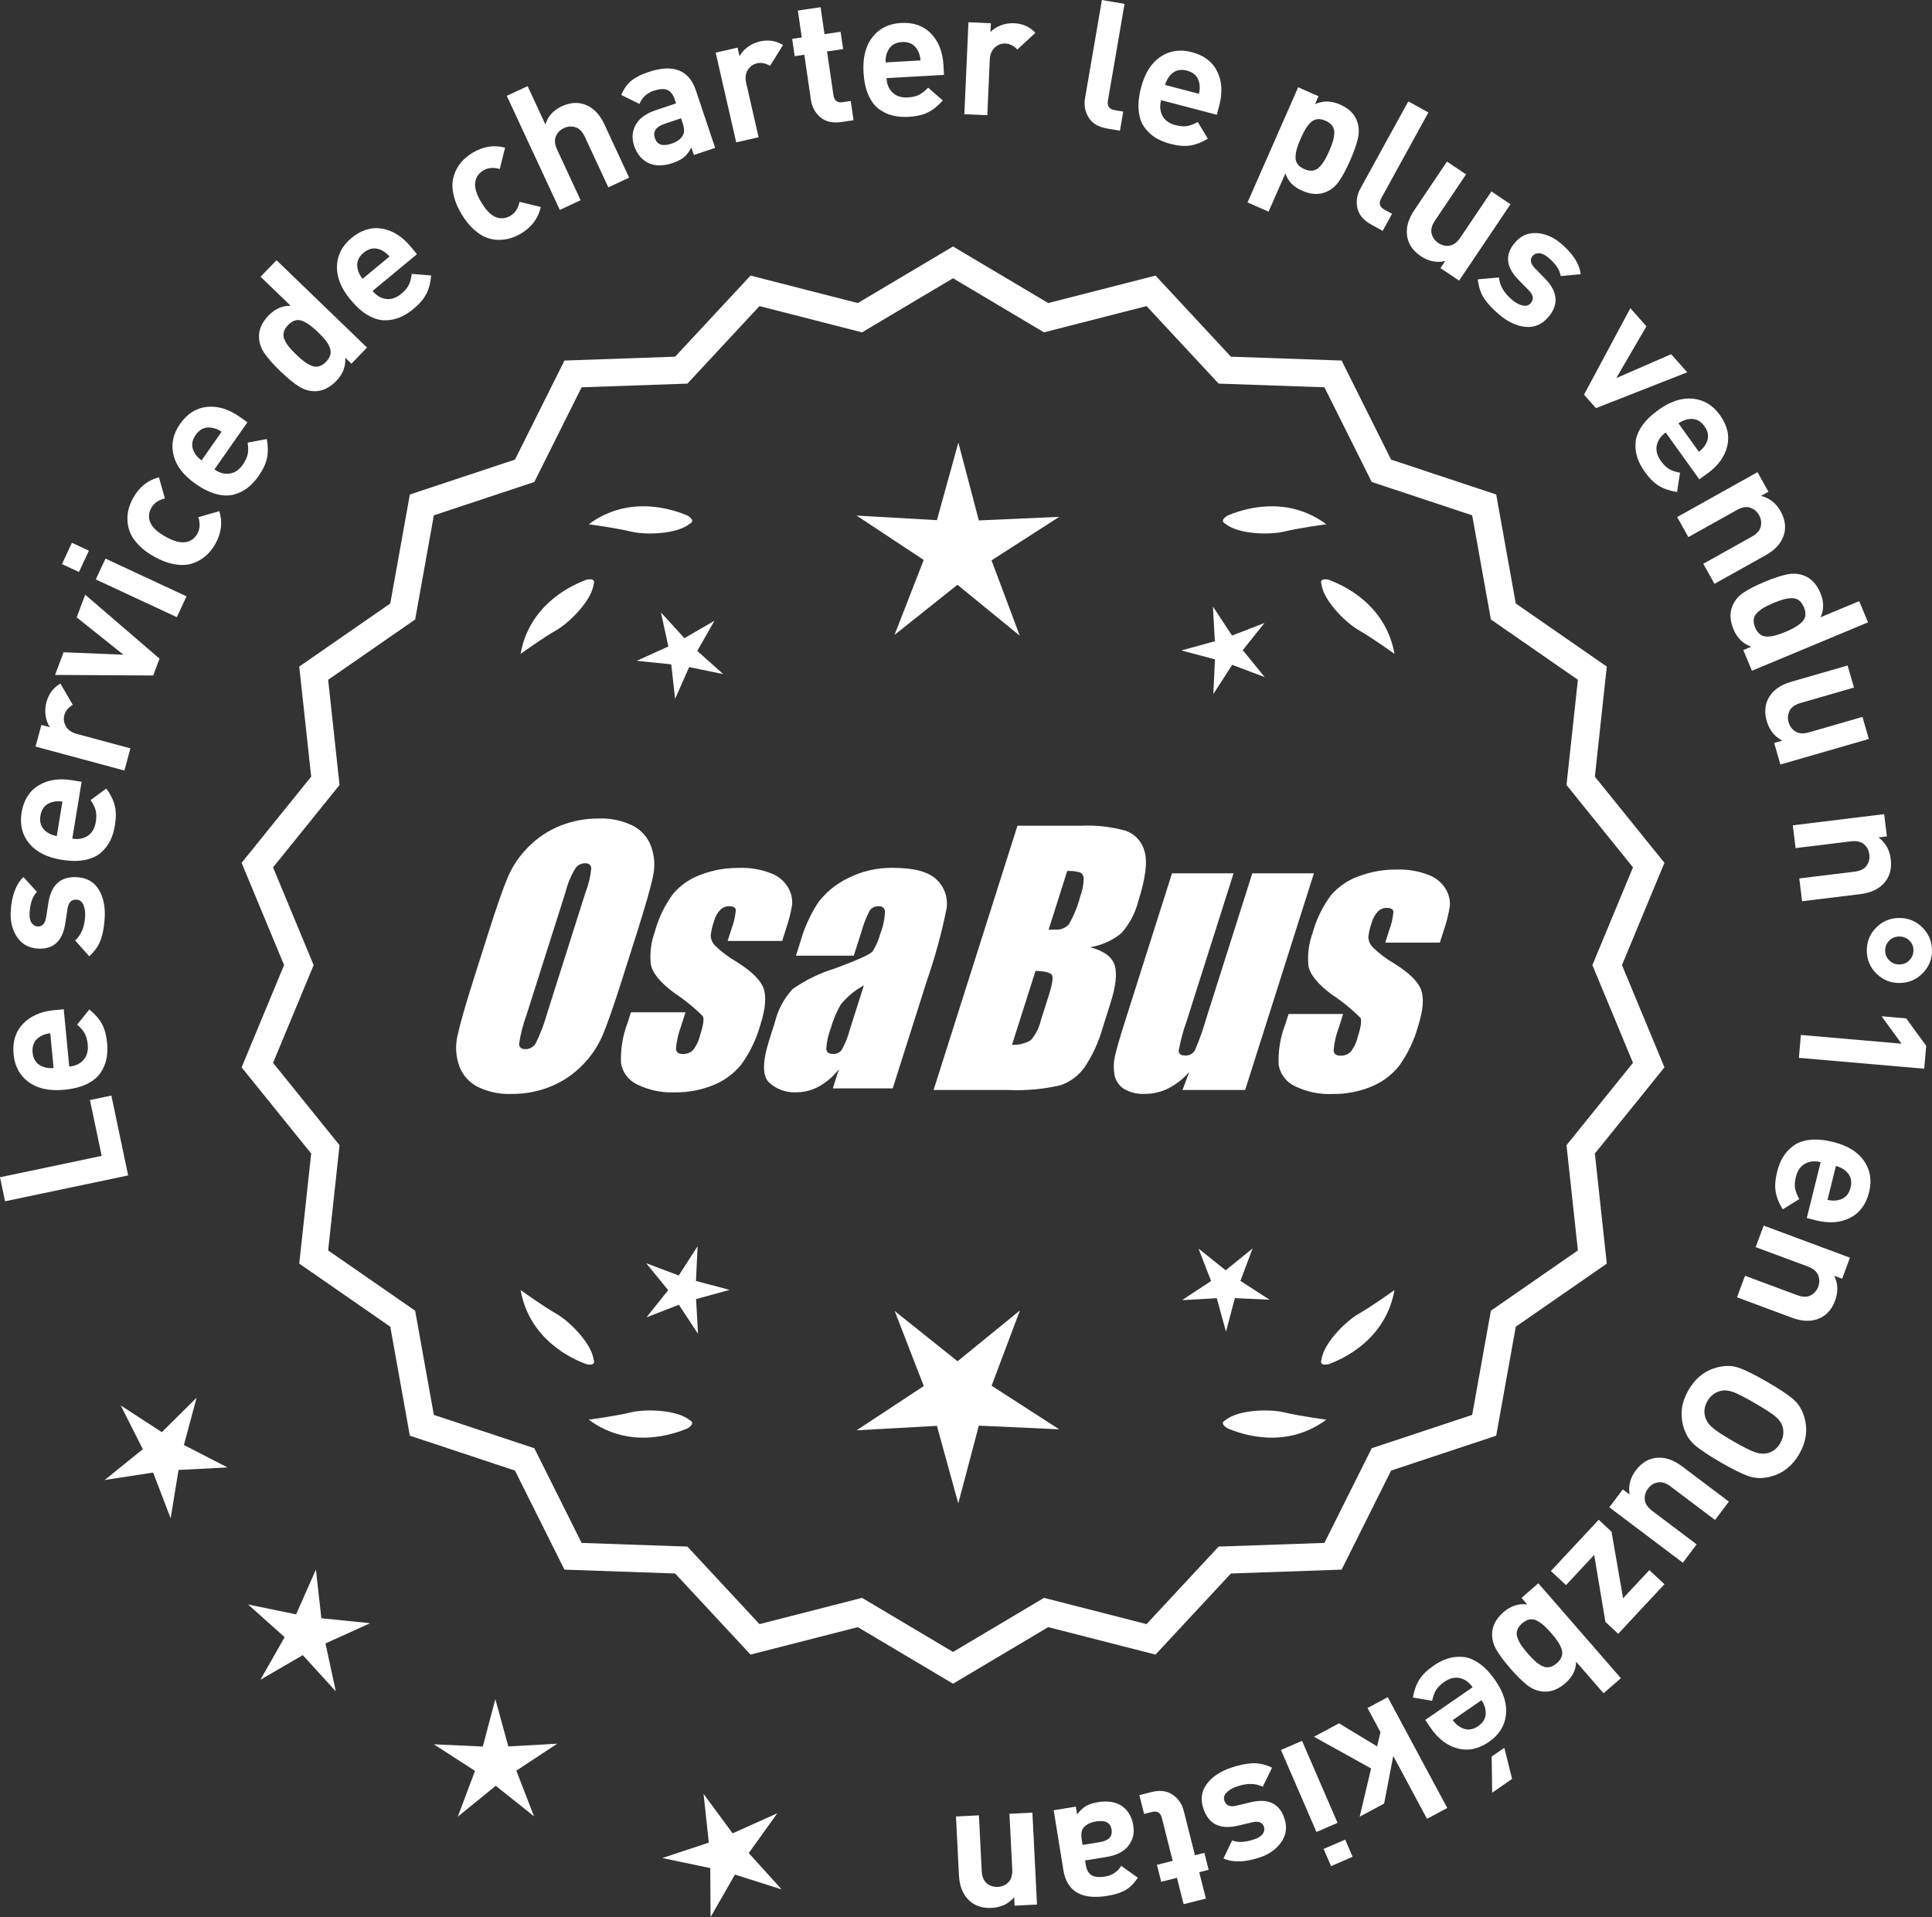 <?xml version="1.0" encoding="UTF-8"?>
<svg id="Layer_2" data-name="Layer 2" xmlns="http://www.w3.org/2000/svg" viewBox="0 0 295.243 293.013">
  <rect x="0" y="0" width="295.243" height="293.013" fill="#333333" stroke="none"/>
  <defs>
    <style>
      .cls-1 {
        fill: #fff;
      }
    </style>
  </defs>
  <g id="Layer_1-2" data-name="Layer 1">
    <g>
      <g>
        <polygon class="cls-1" points="30.049 213.623 24.73 218.896 18.452 214.811 21.823 221.499 15.998 226.208 23.401 225.068 26.079 232.063 27.283 224.671 34.763 224.285 28.104 220.856 30.049 213.623"/>
        <polygon class="cls-1" points="49.109 247.335 48.277 239.892 45.252 246.744 37.915 245.234 43.497 250.229 39.795 256.74 46.27 252.975 51.319 258.509 49.738 251.187 56.56 248.095 49.109 247.335"/>
        <polygon class="cls-1" points="77.682 266.927 75.695 259.704 73.78 266.946 66.297 266.603 72.592 270.663 69.954 277.673 75.76 272.941 81.612 277.617 78.905 270.632 85.161 266.511 77.682 266.927"/>
        <polygon class="cls-1" points="114.424 283.232 118.788 277.144 111.955 280.211 107.513 274.179 108.318 281.627 101.209 283.987 108.54 285.523 108.589 293.013 112.314 286.515 119.452 288.784 114.424 283.232"/>
      </g>
      <g>
        <path class="cls-1" d="M145.639,256.715l-14.465-8.599-16.302,4.175-11.457-12.326-16.818-.586-7.52-15.055-15.972-5.301-2.974-16.563-13.831-9.586,1.813-16.73-10.57-13.094,6.453-15.542-6.453-15.542,10.57-13.094-1.813-16.73,13.831-9.586,2.974-16.563,15.972-5.301,7.52-15.055,16.818-.586,11.457-12.326,16.302,4.175,14.465-8.599,14.465,8.599,16.302-4.175,11.457,12.326,16.818.586,7.52,15.055,15.972,5.301,2.974,16.563,13.831,9.586-1.813,16.73,10.57,13.094-6.453,15.542,6.453,15.542-10.57,13.094,1.813,16.73-13.831,9.586-2.974,16.563-15.972,5.301-7.52,15.055-16.818.586-11.457,12.326-16.302-4.175-14.465,8.599ZM131.65,244.797l13.988,8.315,13.988-8.315,15.764,4.038,11.079-11.92,16.263-.567,7.272-14.558,15.445-5.126,2.876-16.017,13.375-9.27-1.753-16.179,10.222-12.662-6.24-15.029,6.24-15.029-10.222-12.662,1.753-16.178-13.375-9.27-2.876-16.017-15.445-5.126-7.272-14.558-16.263-.567-11.079-11.92-15.764,4.038-13.988-8.316-13.988,8.316-15.764-4.038-11.079,11.92-16.263.567-7.272,14.558-15.445,5.126-2.876,16.017-13.375,9.27,1.753,16.178-10.222,12.662,6.24,15.029-6.24,15.029,10.222,12.662-1.753,16.179,13.375,9.27,2.876,16.017,15.445,5.126,7.272,14.558,16.263.567,11.079,11.92,15.764-4.038Z"/>
        <path class="cls-1" d="M145.639,257.342l-14.549-8.648-16.396,4.199-11.522-12.396-16.915-.59-7.562-15.141-16.063-5.332-2.991-16.658-13.911-9.641,1.824-16.827-10.632-13.17,6.49-15.631-6.49-15.631,10.632-13.17-1.824-16.826,13.911-9.641,2.991-16.658,16.063-5.333,7.562-15.141,16.915-.59,11.522-12.396,16.396,4.199,14.549-8.648,14.548,8.648,16.396-4.199,11.522,12.396,16.914.59,7.563,15.141,16.063,5.333,2.991,16.658,13.91,9.641-1.823,16.826,10.632,13.17-6.49,15.631,6.49,15.631-10.632,13.17,1.823,16.827-13.91,9.641-2.991,16.658-16.063,5.332-7.563,15.141-16.914.59-11.522,12.396-16.396-4.199-14.548,8.648ZM131.256,247.539l14.383,8.549,14.382-8.549.217.055,15.992,4.096,11.392-12.256,16.721-.582,7.478-14.969,15.88-5.27,2.956-16.469,13.752-9.531-1.802-16.634,10.509-13.02-6.416-15.453,6.416-15.453-10.509-13.02,1.802-16.633-13.752-9.531-2.956-16.469-15.88-5.271-7.478-14.969-16.721-.582-11.392-12.256-16.209,4.15-14.382-8.549-14.383,8.549-.217-.055-15.991-4.096-11.392,12.256-16.722.582-7.477,14.969-15.88,5.271-2.956,16.469-13.753,9.531,1.803,16.633-10.509,13.02,6.416,15.453-6.416,15.453,10.509,13.02-1.803,16.634,13.753,9.531,2.956,16.469,15.88,5.27,7.477,14.969,16.722.582,11.392,12.256,16.208-4.15ZM145.639,253.739l-14.071-8.365-15.858,4.062-11.144-11.989-16.36-.571-7.314-14.644-15.537-5.157-2.893-16.112-13.454-9.324,1.764-16.275-10.283-12.737,6.277-15.118-6.277-15.118,10.283-12.737-1.764-16.275,13.454-9.324,2.893-16.111,15.537-5.157,7.314-14.645,16.36-.57,11.144-11.99,15.858,4.062,14.071-8.366,14.071,8.365,15.857-4.062,11.145,11.99,16.36.57,7.314,14.645,15.536,5.157,2.894,16.111,13.454,9.324-1.764,16.275,10.283,12.737-6.277,15.118,6.277,15.118-10.283,12.737,1.764,16.275-13.454,9.324-2.894,16.112-15.536,5.157-7.314,14.644-16.36.571-11.145,11.989-15.857-4.062-14.071,8.365ZM131.733,244.22l13.905,8.266,13.905-8.266.217.055,15.453,3.958,11.014-11.849,16.167-.563,7.229-14.472,15.353-5.095,2.858-15.923,13.296-9.215-1.742-16.082,10.16-12.587-6.203-14.94,6.203-14.94-10.16-12.587,1.742-16.082-13.296-9.215-2.858-15.922-15.353-5.095-7.229-14.473-16.167-.562-11.014-11.85-15.67,4.015-.192-.115-13.713-8.152-13.905,8.268-15.671-4.015-11.013,11.85-16.167.562-7.229,14.473-15.354,5.095-2.857,15.922-13.296,9.215,1.742,16.082-10.16,12.587,6.203,14.94-6.203,14.94,10.16,12.587-1.742,16.082,13.296,9.215,2.857,15.923,15.354,5.095,7.229,14.472,16.167.563,11.013,11.849,15.671-4.013Z"/>
      </g>
      <g>
        <polygon class="cls-1" points="106.359 195.79 106.602 190.484 103.723 194.948 98.752 193.077 102.108 197.194 98.792 201.343 103.745 199.425 106.667 203.86 106.372 198.557 111.493 197.148 106.359 195.79"/>
        <polygon class="cls-1" points="155.864 200.289 146.333 208.057 136.726 200.382 141.169 211.848 130.901 218.612 143.178 217.93 146.439 229.786 149.584 217.899 161.867 218.462 151.533 211.797 155.864 200.289"/>
        <polygon class="cls-1" points="189.552 195.772 191.423 190.802 187.306 194.157 183.156 190.842 185.075 195.794 180.64 198.716 185.943 198.421 187.352 203.542 188.71 198.408 194.016 198.651 189.552 195.772"/>
      </g>
      <g>
        <path class="cls-1" d="M187.253,217.066c-.197.099-.32.215-.359.348-.001.002-.003.003-.005.005.001 0.0.002.001.003.001-.063.227.115.505.606.846,2.043.909,8.925,3.375,15.191-1.283,0,0-4.07-.534-6.459-1.115-2.166-.527-6.98-.443-8.977,1.198Z"/>
        <path class="cls-1" d="M201.916,208.332c0.0.002-0.0.004-0.0.007.001-0.0.002-.001.003-.001.11.208.43.288,1.022.199,2.109-.742,8.805-3.676,10.161-11.365,0,0-3.325,2.407-5.461,3.625-1.936,1.104-5.378,4.471-5.703,7.036-.075.207-.085.376-.022.5Z"/>
      </g>
      <g>
        <path class="cls-1" d="M105.406,217.066c.197.099.32.215.359.348.001.002.003.003.005.005-.001 0-.002.001-.003.001.063.227-.115.505-.606.846-2.043.909-8.925,3.375-15.191-1.283,0,0,4.07-.534,6.459-1.115,2.166-.527,6.98-.443,8.977,1.198Z"/>
        <path class="cls-1" d="M90.742,208.332c-0.0.002 0.0.004 0.0.007-.001-0-.002-.001-.003-.001-.11.208-.43.288-1.022.199-2.109-.742-8.805-3.676-10.161-11.365,0,0,3.325,2.407,5.461,3.625,1.936,1.104,5.378,4.471,5.703,7.036.075.207.085.376.022.5Z"/>
      </g>
      <g>
        <path class="cls-1" d="M105.406,80.05c.197-.099.32-.215.359-.348.001-.002.003-.003.005-.005-.001-0-.002-.001-.003-.001.063-.227-.115-.505-.606-.846-2.043-.909-8.925-3.375-15.191,1.283,0,0,4.07.534,6.459,1.115,2.166.527,6.98.443,8.977-1.198Z"/>
        <path class="cls-1" d="M90.742,88.783c-0-.002 0-.004 0-.007-.001 0-.002.001-.003.001-.11-.208-.43-.288-1.022-.199-2.109.742-8.805,3.676-10.161,11.365,0,0,3.325-2.407,5.461-3.625,1.936-1.104,5.378-4.471,5.703-7.036.075-.207.085-.376.022-.5Z"/>
      </g>
      <g>
        <path class="cls-1" d="M187.253,80.05c-.197-.099-.32-.215-.359-.348-.001-.002-.003-.003-.005-.005.001-0.0.002-.001.003-.001-.063-.227.115-.505.606-.846,2.043-.909,8.925-3.375,15.191,1.283,0,0-4.07.534-6.459,1.115-2.166.527-6.98.443-8.977-1.198Z"/>
        <path class="cls-1" d="M201.916,88.783c0-.002-0-.004-0-.007.001 0.0.002.001.003.001.11-.208.43-.288,1.022-.199,2.109.742,8.805,3.676,10.161,11.365,0,0-3.325-2.407-5.461-3.625-1.936-1.104-5.378-4.471-5.703-7.036-.075-.207-.085-.376-.022-.5Z"/>
      </g>
      <g id="Group_4" data-name="Group 4">
        <g id="Group_1" data-name="Group 1">
          <path id="Path_1" data-name="Path 1" class="cls-1" d="M95.097,149.609c-1.287,4.058-2.289,6.932-3.006,8.623-.743,1.73-1.811,3.301-3.145,4.628-1.374,1.392-3.018,2.488-4.831,3.221-1.89.759-3.911,1.14-5.947,1.123-1.762.067-3.514-.296-5.104-1.059-1.333-.652-2.362-1.794-2.872-3.188-.534-1.48-.633-3.081-.285-4.615.343-1.661,1.174-4.572,2.493-8.734l2.193-6.911c1.287-4.058,2.289-6.932,3.006-8.623.743-1.73,1.811-3.301,3.145-4.628,1.374-1.392,3.018-2.488,4.831-3.221,1.89-.757,3.911-1.138,5.947-1.12,1.762-.067,3.514.296,5.104,1.059,1.332.654,2.36,1.796,2.872,3.189.534,1.48.633,3.082.285,4.616-.343,1.661-1.173,4.571-2.492,8.731l-2.194,6.909ZM89.505,136.335c.442-1.159.728-2.373.849-3.608-.025-.526-.342-.786-.951-.786-.528.006-1.028.236-1.375.634-.738,1.153-1.278,2.422-1.598,3.754l-5.99,18.863c-.521,1.405-.892,2.861-1.11,4.343,0,.552.337.824.98.824.663-.002,1.272-.367,1.586-.951.708-1.449,1.281-2.96,1.712-4.514l5.891-18.565.005.005Z"/>
          <path id="Path_2" data-name="Path 2" class="cls-1" d="M119.532,143.817h-8.337l.571-1.795c.36-.932.588-1.91.678-2.904-.032-.406-.374-.609-1.027-.609-.511-.005-1.002.199-1.36.563-.44.48-.76,1.059-.932,1.687-.261.721-.434,1.471-.516,2.234.027.588.273,1.145.692,1.559.987.957,2.09,1.787,3.283,2.47,2.283,1.433,3.65,2.78,4.102,4.039.45,1.262.298,3.1-.469,5.516-.606,2.188-1.593,4.253-2.916,6.099-1.134,1.403-2.607,2.494-4.28,3.17-1.866.76-3.866,1.137-5.881,1.11-1.989.089-3.969-.323-5.758-1.198-1.308-.611-2.234-1.824-2.479-3.246-.096-2.11.247-4.217,1.008-6.188l.507-1.598h8.334l-.665,2.097c-.426,1.113-.691,2.281-.786,3.469.038.533.375.799.995.799.573.035,1.136-.159,1.566-.539.535-.66.914-1.431,1.11-2.258.501-1.579.646-2.568.436-2.968-1.324-1.328-2.782-2.516-4.35-3.545-2.238-1.661-3.445-3.17-3.62-4.527-.144-1.635.068-3.281.622-4.825.569-2.111,1.53-4.096,2.831-5.852,1.142-1.318,2.605-2.319,4.247-2.904,1.841-.694,3.795-1.04,5.763-1.02,1.695-.065,3.385.22,4.965.837,1.093.416,2.01,1.195,2.597,2.206.446.77.652,1.655.589,2.543-.197,1.246-.505,2.473-.919,3.665l-.603,1.927v-.013Z"/>
          <path id="Path_3" data-name="Path 3" class="cls-1" d="M130.47,146.069h-8.832l.704-2.219c.594-2.102,1.506-4.101,2.703-5.929,1.19-1.558,2.727-2.818,4.489-3.678,2.159-1.102,4.557-1.651,6.981-1.598,3.183,0,5.391.602,6.626,1.807,1.207,1.138,1.77,2.801,1.503,4.439-.732,3.678-1.717,7.301-2.948,10.842l-5.275,16.619h-9.151l.939-2.948c-.833,1.085-1.877,1.991-3.069,2.663-1.084.587-2.299.892-3.532.888-1.495.057-2.952-.476-4.058-1.483-1.059-.989-1.059-3.155,0-6.499l.863-2.723c.457-1.89,1.387-3.633,2.701-5.066,1.961-1.384,4.13-2.445,6.425-3.145,3.5-1.3,5.432-2.171,5.795-2.614.543-.846.947-1.772,1.198-2.745.429-1.076.669-2.218.71-3.376-.029-.466-.43-.82-.895-.792-.018.001-.037.003-.055.005-.549-.041-1.079.21-1.395.66-.559,1.094-1.001,2.244-1.319,3.43l-1.105,3.462ZM132.015,150.608c-1.375.739-2.587,1.749-3.563,2.968-.617,1.087-1.105,2.242-1.452,3.442-.417,1.06-.665,2.179-.735,3.316.057.494.387.748,1.008.748.515.039,1.016-.18,1.337-.584.548-.968.966-2.005,1.243-3.082l2.162-6.809Z"/>
        </g>
        <g id="Group_3" data-name="Group 3">
          <path id="Path_7" data-name="Path 7" class="cls-1" d="M155.478,126.203h9.778c2.286-.102,4.574.159,6.778.773,1.417.502,2.491,1.676,2.866,3.132.482,1.573.169,4.102-.939,7.589-.458,1.832-1.352,3.527-2.606,4.939-1.376,1.117-3.019,1.855-4.768,2.143,2.092.552,3.341,1.458,3.747,2.732s.191,3.227-.647,5.852l-1.186,3.747c-.599,2.16-1.543,4.209-2.797,6.068-.911,1.247-2.181,2.187-3.64,2.694-2.64.61-5.352.853-8.059.723h-11.338l12.82-40.394h-.012ZM158.248,148.386l-3.594,11.305c1.003.055,2-.187,2.866-.697.763-.878,1.295-1.933,1.548-3.069l1.198-3.766c.552-1.731.712-2.779.481-3.145-.229-.368-1.059-.571-2.505-.622l.005-.007ZM163.092,133.118l-2.847,8.985c.425-.019.755-.025.989-.025.773.074,1.538-.207,2.08-.762.796-1.36,1.394-2.827,1.775-4.356.325-.849.501-1.747.519-2.656.007-.396-.201-.766-.545-.964-.638-.177-1.299-.25-1.96-.218l-.012-.003Z"/>
          <path id="Path_8" data-name="Path 8" class="cls-1" d="M200.787,133.488l-10.506,33.107h-9.574l1.034-2.752c-.9,1.034-1.989,1.886-3.208,2.511-1.107.552-2.327.839-3.563.837-1.145.071-2.284-.208-3.267-.799-.732-.487-1.233-1.252-1.389-2.118-.163-.914-.146-1.851.051-2.759.197-.957.742-2.86,1.649-5.7l7.089-22.332h9.409l-7.152,22.528c-.542,1.492-.956,3.028-1.236,4.59,0,.481.317.723.97.723.596.053,1.171-.237,1.483-.748.687-1.562,1.264-3.17,1.725-4.812l7.07-22.28h9.409l.005.004Z"/>
          <path id="Path_9" data-name="Path 9" class="cls-1" d="M220.029,144.071h-8.338l.571-1.795c.36-.932.588-1.91.678-2.904-.032-.406-.374-.609-1.027-.609-.511-.004-1.001.199-1.359.563-.44.48-.76,1.059-.932,1.687-.26.721-.432,1.47-.514,2.231.027.588.273,1.145.692,1.559.986.958,2.089,1.788,3.281,2.472,2.283,1.433,3.65,2.78,4.102,4.039.45,1.262.298,3.1-.469,5.516-.606,2.188-1.593,4.253-2.916,6.099-1.134,1.403-2.607,2.494-4.28,3.17-1.866.76-3.866,1.137-5.881,1.11-1.989.089-3.969-.323-5.758-1.198-1.308-.611-2.234-1.824-2.479-3.246-.096-2.11.247-4.217,1.008-6.188l.507-1.598h8.338l-.665,2.099c-.426,1.113-.691,2.281-.786,3.469.038.533.375.799.995.799.573.035,1.136-.159,1.566-.539.535-.66.914-1.431,1.11-2.258.501-1.579.646-2.568.436-2.968-1.324-1.328-2.782-2.516-4.35-3.545-2.238-1.661-3.445-3.17-3.62-4.527-.144-1.635.068-3.281.622-4.825.569-2.111,1.53-4.096,2.831-5.852,1.142-1.318,2.605-2.319,4.247-2.904,1.841-.694,3.795-1.04,5.763-1.02,1.695-.065,3.385.22,4.965.837,1.096.414,2.016,1.194,2.606,2.206.446.77.652,1.655.589,2.543-.197,1.246-.505,2.473-.919,3.665l-.609,1.921-.007-.009Z"/>
        </g>
      </g>
      <g>
        <path class="cls-1" d="M17.021,167.447l2.564,12.207-18.813,3.953-.771-3.673,15.537-3.265-1.794-8.534,3.277-.688Z"/>
        <path class="cls-1" d="M9.741,154.255l.842,8.762c.933-.09,1.659-.431,2.18-1.023.523-.593.737-1.372.644-2.34-.069-.716-.229-1.294-.478-1.73-.25-.438-.631-.876-1.144-1.314l1.865-2.322c.843.679,1.477,1.4,1.903,2.164.426.764.696,1.745.812,2.946.087.896.053,1.717-.102,2.464s-.461,1.46-.921,2.137c-.459.677-1.155,1.241-2.089,1.692-.933.451-2.08.742-3.442.873-2.239.216-4.044-.172-5.414-1.161-1.369-.989-2.144-2.407-2.32-4.253-.185-1.917.295-3.473,1.437-4.668,1.143-1.194,2.726-1.889,4.75-2.083l1.478-.143ZM7.681,157.925c-.608.077-1.099.232-1.474.468-.928.522-1.335,1.349-1.228,2.478.108,1.129.667,1.861,1.676,2.198.414.16.926.219,1.536.178l-.511-5.321Z"/>
        <path class="cls-1" d="M11.752,134.07c1.491.085,2.598.705,3.316,1.863.719,1.159,1.03,2.609.932,4.353-.072,1.294-.271,2.401-.594,3.32-.321.919-.91,1.77-1.765,2.551l-2.164-2.421c.931-.812,1.441-2.037,1.533-3.672.037-.684-.051-1.274-.266-1.773-.216-.498-.565-.762-1.05-.789-.773-.044-1.231.427-1.378,1.41l-.344,2.252c-.421,2.681-1.809,3.954-4.163,3.822-1.401-.079-2.469-.667-3.2-1.763-.732-1.096-1.056-2.398-.97-3.908.135-2.39.784-4.147,1.945-5.271l2.063,2.279c-.669.665-1.044,1.735-1.127,3.209-.038.665.064,1.171.306,1.518.242.348.552.531.929.553.702.039,1.133-.423,1.296-1.388l.34-2.198c.427-2.771,1.879-4.085,4.359-3.946Z"/>
        <path class="cls-1" d="M12.472,119.492l-1.425,8.686c.925.151,1.715.008,2.37-.433.655-.439,1.062-1.139,1.22-2.099.116-.71.108-1.309-.021-1.795-.129-.486-.387-1.008-.77-1.562l2.396-1.77c.643.872,1.071,1.731,1.287,2.578.218.848.228,1.866.033,3.056-.146.889-.389,1.674-.728,2.357-.341.683-.818,1.293-1.436,1.83-.617.538-1.435.905-2.452,1.104-1.017.198-2.2.187-3.551-.035-2.22-.363-3.866-1.198-4.938-2.505s-1.457-2.875-1.157-4.704c.312-1.901,1.172-3.283,2.58-4.146,1.409-.863,3.117-1.131,5.125-.802l1.466.24ZM9.541,122.514c-.607-.081-1.122-.056-1.545.075-1.029.27-1.635.964-1.818,2.083s.17,1.97,1.06,2.553c.358.261.838.448,1.438.564l.865-5.275Z"/>
        <path class="cls-1" d="M9.232,104.48l1.891,3.25c-.684.395-1.115.921-1.293,1.581-.154.573-.074,1.141.241,1.7.314.561.872.949,1.671,1.164l8.185,2.208-.913,3.39-13.582-3.664.894-3.311,1.304.352c-.324-.46-.542-1.036-.652-1.729-.112-.691-.074-1.385.113-2.08.347-1.286,1.061-2.24,2.143-2.861Z"/>
        <path class="cls-1" d="M13.018,90.897l11.359,9.769-.967,2.579-14.992-.087,1.3-3.464,9.145.374-7.144-5.708,1.299-3.463Z"/>
        <path class="cls-1" d="M13.583,84.17l-1.515,3.255-2.595-1.208,1.515-3.255,2.595,1.208ZM28.503,91.145l-1.481,3.183-12.386-5.766,1.482-3.183,12.385,5.766Z"/>
        <path class="cls-1" d="M33.52,78.127c.516,1.693.315,3.355-.601,4.988-.291.519-.632.988-1.022,1.408-.391.421-.869.797-1.438,1.129-.567.331-1.185.548-1.85.648-.666.103-1.436.058-2.31-.134-.872-.19-1.788-.554-2.745-1.092-.959-.536-1.746-1.128-2.364-1.774-.618-.646-1.054-1.276-1.306-1.894-.253-.616-.39-1.255-.41-1.917s.05-1.267.213-1.815c.163-.548.39-1.081.68-1.6.925-1.648,2.232-2.69,3.922-3.126l.908,3.235c-.978.235-1.67.714-2.074,1.437-.405.722-.464,1.453-.178,2.191.31.772,1.086,1.506,2.326,2.202,1.256.704,2.293.987,3.114.849.78-.14,1.374-.571,1.778-1.293.405-.723.453-1.562.144-2.52l3.212-.924Z"/>
        <path class="cls-1" d="M37.816,64.538l-5.048,7.211c.767.537,1.541.749,2.322.637.783-.112,1.452-.566,2.01-1.362.411-.59.666-1.133.759-1.627.094-.494.089-1.075-.017-1.742l2.927-.555c.201,1.062.214,2.023.042,2.881-.171.857-.603,1.78-1.294,2.768-.517.738-1.075,1.34-1.678,1.809s-1.298.811-2.088,1.027c-.788.218-1.684.194-2.687-.068-1.003-.262-2.064-.786-3.186-1.57-1.843-1.29-2.965-2.756-3.364-4.398-.399-1.642-.067-3.223.995-4.741,1.104-1.578,2.479-2.45,4.123-2.618,1.645-.167,3.3.332,4.966,1.499l1.217.852ZM33.865,65.991c-.512-.336-.985-.536-1.424-.602-1.044-.204-1.891.159-2.542,1.088-.65.929-.7,1.85-.152,2.761.211.39.562.768,1.053,1.133l3.065-4.38Z"/>
        <path class="cls-1" d="M56.089,53.122l-2.383,2.467-.951-.919c.1,1.322-.351,2.501-1.351,3.537-1.024,1.062-2.123,1.591-3.295,1.586-.878.003-1.717-.256-2.515-.776s-1.723-1.287-2.771-2.3c-1.036-1-1.829-1.89-2.376-2.67-.549-.778-.837-1.607-.865-2.485-.047-1.171.438-2.28,1.449-3.329,1-1.036,2.131-1.533,3.392-1.492l-4.603-4.444,2.437-2.525,13.832,13.352ZM48.58,50.753c-.945-.912-1.772-1.493-2.484-1.741-.71-.248-1.404-.023-2.078.676-.351.363-.57.733-.659,1.11-.088.377-.044.758.136,1.143.178.386.401.744.667,1.077.267.332.634.724,1.101,1.174.466.45.87.803,1.212,1.058.341.255.71.468,1.109.639.396.172.783.206,1.156.104.375-.103.735-.335,1.086-.697.35-.362.57-.732.659-1.11.088-.376.046-.761-.126-1.152-.173-.392-.397-.76-.68-1.105-.279-.345-.645-.736-1.099-1.174Z"/>
        <path class="cls-1" d="M63.717,38.852l-6.777,5.615c.597.722,1.287,1.131,2.07,1.23.784.099,1.549-.162,2.297-.782.555-.459.943-.915,1.164-1.367.222-.452.371-1.014.446-1.685l2.969.24c-.089,1.078-.329,2.009-.723,2.789-.392.781-1.053,1.558-1.981,2.326-.693.575-1.393,1.008-2.097,1.3-.705.292-1.467.438-2.285.438s-1.676-.259-2.572-.778c-.898-.519-1.782-1.305-2.655-2.358-1.437-1.731-2.129-3.442-2.079-5.132s.787-3.125,2.216-4.309c1.482-1.229,3.039-1.706,4.669-1.432s3.094,1.194,4.391,2.761l.948,1.144ZM59.523,39.206c-.405-.46-.811-.778-1.215-.958-.953-.473-1.867-.347-2.739.377-.874.723-1.166,1.597-.879,2.621.101.432.339.889.715,1.371l4.118-3.411Z"/>
        <path class="cls-1" d="M82.641,31.641c-.39,1.727-1.388,3.071-2.992,4.036-.509.307-1.037.546-1.585.718s-1.15.261-1.808.268c-.658.007-1.301-.11-1.929-.353-.628-.241-1.275-.661-1.939-1.259-.664-.599-1.279-1.368-1.845-2.309-.566-.941-.958-1.846-1.175-2.713-.218-.866-.283-1.631-.197-2.291.086-.661.283-1.284.594-1.869.31-.586.67-1.076,1.084-1.472.413-.396.874-.747,1.383-1.053,1.62-.975,3.271-1.231,4.953-.774l-.811,3.261c-.968-.279-1.805-.206-2.515.221-.709.427-1.122,1.032-1.239,1.816-.113.825.196,1.847.93,3.064.742,1.234,1.504,1.994,2.286,2.28.747.265,1.475.184,2.185-.243.709-.427,1.167-1.132,1.373-2.117l3.247.788Z"/>
        <path class="cls-1" d="M96.147,27.154l-3.183,1.479-3.584-7.713c-.371-.8-.853-1.291-1.443-1.473-.591-.183-1.172-.141-1.744.125-.586.272-1.001.693-1.244,1.263-.24.569-.176,1.253.195,2.053l3.584,7.714-3.183,1.479-8.101-17.435,3.183-1.479,2.72,5.852c.39-1.253,1.222-2.175,2.495-2.767,1.257-.584,2.436-.675,3.534-.272,1.268.463,2.262,1.47,2.983,3.021l3.787,8.154Z"/>
        <path class="cls-1" d="M109.289,22.598l-3.251,1.09-.387-1.152c-.306.615-.669,1.104-1.09,1.462-.421.359-1.007.665-1.757.917-1.485.498-2.752.486-3.8-.036-.991-.522-1.692-1.397-2.105-2.626-.377-1.127-.294-2.184.247-3.173.542-.988,1.564-1.734,3.065-2.238l3.098-1.038-.223-.666c-.246-.733-.621-1.201-1.125-1.402-.505-.201-1.192-.155-2.062.136-1.042.35-1.766,1.02-2.175,2.011l-2.794-1.37c.408-.935.921-1.656,1.537-2.167.617-.51,1.488-.955,2.616-1.332,3.788-1.271,6.209-.335,7.261,2.805l2.943,8.781ZM104.313,18.798l-.24-.717-2.533.85c-1.315.44-1.8,1.173-1.457,2.197.337,1.007,1.181,1.284,2.528.832.871-.292,1.456-.726,1.757-1.301.244-.404.227-1.024-.055-1.861Z"/>
        <path class="cls-1" d="M119.653,6.883l-1.982,3.195c-.669-.419-1.336-.553-2.003-.4-.579.133-1.041.47-1.389,1.011s-.429,1.216-.244,2.022l1.891,8.264-3.422.783-3.137-13.713,3.342-.765.302,1.316c.255-.502.661-.964,1.22-1.388.559-.423,1.188-.715,1.891-.875,1.298-.297,2.477-.114,3.532.549Z"/>
        <path class="cls-1" d="M130.434,18.375l-1.897.278c-1.318.192-2.377-.053-3.177-.736s-1.28-1.568-1.438-2.655l-1.008-6.893-1.47.215-.387-2.645,1.47-.215-.603-4.114,3.474-.508.601,4.114,2.458-.359.387,2.645-2.457.359.976,6.68c.123.837.585,1.196,1.387,1.079l1.256-.184.43,2.938Z"/>
        <path class="cls-1" d="M144.26,11.443l-8.788.496c.053.935.365,1.674.938,2.219.571.545,1.342.789,2.312.734.719-.04,1.302-.177,1.748-.409.447-.232.899-.597,1.357-1.091l2.247,1.955c-.71.815-1.456,1.421-2.236,1.816-.779.396-1.771.628-2.977.695-.897.051-1.718-.016-2.458-.199-.741-.184-1.439-.518-2.098-1.004-.659-.485-1.195-1.203-1.609-2.153-.415-.95-.66-2.108-.737-3.474-.127-2.247.331-4.035,1.374-5.365s2.489-2.047,4.341-2.151c1.923-.108,3.458.432,4.607,1.619,1.148,1.188,1.78,2.798,1.895,4.829l.084,1.482ZM140.674,9.238c-.053-.609-.189-1.106-.408-1.491-.486-.945-1.296-1.387-2.428-1.323-1.132.064-1.886.594-2.263,1.588-.176.407-.256.917-.239,1.528l5.338-.302Z"/>
        <path class="cls-1" d="M158.221,5.021l-2.762,2.552c-.534-.582-1.143-.889-1.825-.919-.594-.026-1.129.175-1.608.604-.479.429-.735,1.057-.772,1.884l-.377,8.47-3.507-.156.626-14.053,3.425.152-.059,1.349c.378-.415.894-.753,1.544-1.012.651-.259,1.337-.373,2.056-.341,1.331.06,2.417.549,3.26,1.47Z"/>
        <path class="cls-1" d="M171.147,19.98l-1.97-.339c-1.33-.229-2.271-.792-2.818-1.69-.549-.897-.73-1.888-.544-2.97l2.576-14.981,3.459.595-2.539,14.769c-.144.834.192,1.32,1.01,1.461l1.329.229-.503,2.928Z"/>
        <path class="cls-1" d="M185.955,17.542l-8.516-2.231c-.236.905-.168,1.705.21,2.398.375.695,1.033,1.165,1.975,1.411.695.183,1.292.232,1.789.148.496-.084,1.039-.29,1.628-.62l1.536,2.552c-.928.558-1.824.903-2.688,1.04-.863.137-1.878.052-3.045-.254-.871-.229-1.63-.544-2.278-.946-.647-.402-1.211-.936-1.688-1.601-.478-.664-.767-1.513-.867-2.545-.102-1.031.02-2.208.367-3.531.57-2.177,1.557-3.737,2.958-4.682s2.999-1.182,4.793-.712c1.862.489,3.157,1.476,3.884,2.959.728,1.484.833,3.21.319,5.177l-.377,1.437ZM183.221,14.342c.139-.597.16-1.111.069-1.545-.17-1.05-.805-1.719-1.901-2.006-1.098-.288-1.978-.017-2.643.814-.292.333-.523.793-.696,1.38l5.171,1.356Z"/>
        <path class="cls-1" d="M206.333,24.504c-.587,1.335-1.15,2.395-1.692,3.179-.541.784-1.219,1.342-2.033,1.673-1.082.448-2.29.379-3.624-.208-1.335-.586-2.185-1.471-2.549-2.654l-2.576,5.858-3.214-1.412,7.736-17.599,3.114,1.368-.531,1.212c1.205-.552,2.476-.534,3.81.053,1.336.587,2.203,1.431,2.604,2.53.306.823.354,1.699.143,2.629-.213.929-.607,2.053-1.188,3.371ZM202.399,24.529c.22-.365.46-.845.721-1.438.261-.594.45-1.094.572-1.504.12-.408.189-.825.21-1.249.02-.424-.084-.794-.31-1.109-.225-.315-.568-.574-1.029-.777-.462-.202-.884-.28-1.268-.233-.387.048-.728.222-1.027.522-.299.302-.559.635-.778,1s-.46.845-.721,1.438c-.261.593-.452,1.094-.572,1.503-.121.409-.192.829-.216,1.262s.078.807.304,1.122c.225.315.568.574,1.03.776.461.203.884.281,1.268.233.385-.047.729-.226,1.032-.534.303-.31.564-.646.784-1.013Z"/>
        <path class="cls-1" d="M211.299,35.284l-1.75-.963c-1.185-.65-1.889-1.489-2.114-2.517-.226-1.028-.074-2.023.455-2.985l7.322-13.321,3.075,1.691-7.218,13.131c-.407.742-.249,1.312.477,1.711l1.184.65-1.431,2.603Z"/>
        <path class="cls-1" d="M222.974,42.891l-2.845-1.914.724-1.075c-1.305.294-2.547.044-3.728-.749-1.149-.774-1.836-1.736-2.061-2.885-.26-1.324.088-2.695,1.043-4.114l5.019-7.46,2.913,1.959-4.748,7.057c-.493.732-.664,1.398-.515,1.998.15.6.486,1.074,1.009,1.427.538.361,1.113.499,1.726.411.61-.087,1.164-.496,1.655-1.229l4.747-7.056,2.913,1.959-7.853,11.671Z"/>
        <path class="cls-1" d="M236.642,48.426c-.962,1.144-2.121,1.655-3.479,1.537-1.358-.12-2.706-.741-4.042-1.865-.992-.834-1.76-1.655-2.302-2.465-.542-.809-.869-1.79-.982-2.942l3.234-.279c.093,1.231.768,2.374,2.021,3.428.523.44,1.05.724,1.577.851.529.127.949.005,1.263-.367.498-.592.397-1.242-.303-1.948l-1.597-1.625c-1.893-1.944-2.08-3.818-.562-5.623.904-1.075,2.014-1.576,3.329-1.505,1.315.072,2.553.595,3.709,1.567,1.833,1.541,2.85,3.114,3.053,4.719l-3.061.284c-.132-.935-.764-1.877-1.893-2.826-.51-.429-.977-.65-1.398-.665-.424-.015-.757.123-.999.412-.453.537-.341,1.159.333,1.868l1.556,1.59c1.961,2.003,2.143,3.955.544,5.855Z"/>
        <path class="cls-1" d="M257.836,56.904l-13.946,5.478-1.827-2.061,7.084-13.213,2.454,2.768-4.604,7.91,8.384-3.648,2.456,2.767Z"/>
        <path class="cls-1" d="M259.683,73.26l-5.134-7.15c-.76.547-1.218,1.207-1.37,1.981s.054,1.557.621,2.346c.419.585.848,1.004,1.284,1.256.436.252.984.438,1.649.561l-.444,2.945c-1.07-.163-1.981-.467-2.733-.913-.752-.445-1.48-1.158-2.185-2.138-.525-.731-.907-1.458-1.149-2.182-.243-.724-.337-1.493-.279-2.31.056-.816.374-1.654.954-2.514.579-.859,1.424-1.688,2.535-2.485,1.828-1.312,3.582-1.886,5.265-1.72,1.682.166,3.063,1.002,4.145,2.509,1.123,1.563,1.492,3.149,1.105,4.757s-1.404,3.004-3.058,4.189l-1.206.867ZM259.619,69.051c.487-.372.833-.754,1.039-1.146.537-.918.476-1.837-.187-2.759-.661-.921-1.513-1.273-2.555-1.057-.436.069-.908.275-1.417.618l3.119,4.343Z"/>
        <path class="cls-1" d="M262.002,89.234l-1.712-3.064,7.424-4.149c.771-.43,1.224-.946,1.361-1.55.138-.602.053-1.179-.255-1.729-.316-.565-.767-.947-1.353-1.146-.585-.198-1.263-.082-2.033.348l-7.424,4.149-1.711-3.063,12.277-6.863,1.674,2.993-1.131.632c1.295.328,2.29,1.111,2.985,2.353.676,1.21.854,2.379.535,3.505-.367,1.299-1.298,2.365-2.79,3.199l-7.849,4.387Z"/>
        <path class="cls-1" d="M267.725,102.521l-1.319-3.165,1.222-.509c-1.254-.433-2.158-1.313-2.712-2.643-.568-1.362-.618-2.58-.148-3.653.345-.808.916-1.475,1.71-2.001.795-.526,1.864-1.07,3.211-1.631,1.329-.555,2.46-.929,3.394-1.123.933-.194,1.808-.13,2.625.192,1.092.422,1.919,1.306,2.481,2.651.553,1.329.562,2.564.022,3.705l5.907-2.463,1.351,3.24-17.743,7.398ZM272.878,96.569c1.213-.506,2.074-1.036,2.584-1.59.511-.555.578-1.279.203-2.177-.193-.465-.445-.813-.756-1.045-.312-.23-.679-.341-1.104-.329-.425.011-.843.073-1.253.186-.412.113-.916.294-1.514.544-.6.249-1.083.48-1.452.693-.37.213-.713.467-1.027.765-.314.296-.5.637-.554,1.021-.055.384.015.808.209,1.273.194.465.446.812.757,1.044.312.231.681.346,1.108.343s.855-.064,1.284-.185c.428-.12.932-.301,1.514-.543Z"/>
        <path class="cls-1" d="M272.075,116.849l-.952-3.294,1.246-.359c-1.189-.613-1.98-1.603-2.374-2.969-.385-1.332-.295-2.51.271-3.535.651-1.181,1.799-2.008,3.441-2.482l8.64-2.494.973,3.372-8.17,2.359c-.849.244-1.407.645-1.678,1.2-.271.557-.318,1.137-.144,1.742.18.622.532,1.097,1.057,1.423.525.326,1.212.367,2.059.122l8.172-2.358.974,3.372-13.515,3.901Z"/>
        <path class="cls-1" d="M275.389,137.746l-.426-3.484,8.442-1.032c.874-.106,1.49-.413,1.846-.919s.494-1.071.418-1.697c-.079-.643-.353-1.167-.817-1.572-.468-.405-1.139-.555-2.014-.447l-8.441,1.032-.427-3.484,13.964-1.708.415,3.404-1.286.157c1.077.793,1.7,1.896,1.874,3.308.167,1.375-.109,2.524-.83,3.446-.832,1.063-2.096,1.698-3.794,1.906l-8.924,1.091Z"/>
        <path class="cls-1" d="M290.329,150.242c-1.368.022-2.546-.439-3.532-1.387-.989-.946-1.494-2.113-1.518-3.498-.021-1.387.444-2.568,1.4-3.548.956-.979,2.117-1.479,3.485-1.502,1.387-.022,2.573.444,3.561,1.399.987.956,1.493,2.117,1.517,3.485.022,1.368-.444,2.546-1.399,3.534-.956.987-2.128,1.493-3.514,1.516ZM288.733,146.812c.42.406.937.605,1.549.596.611-.011,1.121-.23,1.528-.66s.606-.941.596-1.535c-.009-.595-.225-1.091-.646-1.488-.421-.398-.938-.593-1.55-.582-.61.01-1.12.225-1.527.646-.406.42-.605.928-.596,1.521.009.594.225,1.094.646,1.502Z"/>
        <path class="cls-1" d="M274.901,161.682l.304-3.497,15.385,1.336-3.051-4.194,3.767.327,3.051,4.194-.304,3.497-19.151-1.663Z"/>
        <path class="cls-1" d="M276.107,186.169l2.122-8.542c-.907-.226-1.707-.146-2.395.239-.689.385-1.153,1.049-1.387,1.992-.174.698-.215,1.296-.125,1.792.09.494.303,1.035.641,1.619l-2.533,1.568c-.567-.92-.927-1.812-1.073-2.674-.147-.861-.076-1.878.215-3.048.217-.874.523-1.637.917-2.29.395-.653.921-1.223,1.579-1.708s1.504-.786,2.533-.9c1.031-.115,2.209-.008,3.536.322,2.184.543,3.757,1.509,4.72,2.897.962,1.39,1.221,2.983.771,4.783-.464,1.869-1.435,3.177-2.907,3.923-1.475.747-3.2.874-5.174.384l-1.44-.358ZM279.272,183.395c.599.13,1.114.146,1.546.051,1.048-.185,1.708-.828,1.981-1.928.273-1.101-.01-1.979-.848-2.632-.337-.288-.801-.515-1.391-.679l-1.289,5.188Z"/>
        <path class="cls-1" d="M265.444,198.279l1.224-3.289,7.97,2.966c.827.308,1.515.318,2.062.033.549-.286.932-.725,1.152-1.315.226-.606.226-1.197-.003-1.772-.229-.574-.756-1.016-1.582-1.323l-7.972-2.966,1.225-3.29,13.185,4.906-1.196,3.214-1.214-.452c.59,1.199.637,2.465.141,3.798-.482,1.299-1.257,2.192-2.321,2.68-1.227.562-2.643.544-4.244-.053l-8.426-3.136Z"/>
        <path class="cls-1" d="M267.281,225.64c-1.028-.345-2.476-1.058-4.347-2.14-1.869-1.081-3.21-1.981-4.021-2.7s-1.377-1.681-1.699-2.886c-.492-1.845-.221-3.663.815-5.455,1.046-1.807,2.49-2.957,4.336-3.449,1.204-.322,2.315-.31,3.329.039,1.016.348,2.466,1.067,4.351,2.158,1.886,1.09,3.232,1.988,4.041,2.695.808.706,1.372,1.662,1.693,2.867.492,1.845.217,3.67-.83,5.479-1.035,1.791-2.476,2.934-4.32,3.426-1.204.322-2.322.311-3.349-.034ZM264.815,220.252c1.542.892,2.649,1.455,3.326,1.689.675.235,1.28.301,1.819.196.891-.172,1.588-.694,2.092-1.566.496-.857.605-1.729.329-2.617-.178-.52-.539-1.009-1.084-1.47-.545-.46-1.588-1.137-3.13-2.029-1.543-.892-2.646-1.457-3.309-1.695s-1.264-.305-1.802-.2c-.934.21-1.643.735-2.129,1.576-.496.856-.594,1.727-.291,2.607.193.528.556,1.023,1.089,1.487.531.464,1.561,1.138,3.089,2.021Z"/>
        <path class="cls-1" d="M245.932,230.379l2.064-2.738,1.035.779c-.224-1.317.092-2.545.947-3.68.835-1.107,1.832-1.742,2.991-1.904,1.337-.188,2.688.232,4.053,1.262l7.18,5.412-2.113,2.803-6.791-5.119c-.704-.531-1.359-.737-1.966-.62-.607.117-1.101.427-1.479.931-.391.518-.559,1.084-.505,1.699.055.616.434,1.189,1.138,1.721l6.792,5.119-2.112,2.803-11.233-8.467Z"/>
        <path class="cls-1" d="M237,240.117l7.314-7.836,1.953,1.823,1.766,10.179,4.016-4.304,2.31,2.155-7.073,7.58-1.955-1.824-1.71-10.237-4.31,4.619-2.311-2.155Z"/>
        <path class="cls-1" d="M230.826,255.037c-.956-1.1-1.674-2.062-2.153-2.887-.479-.824-.693-1.675-.646-2.552.056-1.17.635-2.233,1.734-3.19,1.101-.957,2.308-1.352,3.622-1.183l-.868-.999,2.567-2.232,12.617,14.504-2.648,2.304-4.2-4.828c.004,1.237-.544,2.335-1.645,3.292-1.1.957-2.233,1.383-3.399,1.275-.876-.073-1.689-.404-2.438-.992-.751-.588-1.599-1.426-2.544-2.512ZM232.48,251.469c.236.354.568.775.994,1.265s.796.875,1.115,1.159c.318.283.665.524,1.04.723.376.198.754.263,1.135.194.382-.069.763-.27,1.143-.601.381-.331.631-.68.753-1.048.121-.368.109-.752-.035-1.151-.146-.398-.335-.775-.572-1.13-.236-.354-.568-.776-.993-1.266-.426-.488-.797-.875-1.115-1.158-.319-.284-.668-.528-1.05-.733s-.763-.273-1.145-.204c-.38.068-.761.269-1.141.6-.381.331-.632.68-.752,1.048-.122.368-.107.755.043,1.161s.345.786.58,1.142Z"/>
        <path class="cls-1" d="M217.795,262.887l7.243-5.002c-.533-.77-1.185-1.238-1.956-1.405-.772-.167-1.558.025-2.356.577-.593.409-1.02.83-1.279,1.261-.26.432-.456.978-.591,1.639l-2.937-.498c.182-1.066.503-1.972.963-2.716.459-.744,1.185-1.459,2.178-2.145.74-.512,1.475-.881,2.203-1.11.727-.229,1.498-.309,2.313-.237.814.072,1.647.405,2.495,1.001.849.595,1.661,1.455,2.439,2.581,1.278,1.852,1.819,3.616,1.622,5.295-.196,1.678-1.059,3.044-2.584,4.098-1.585,1.095-3.177,1.434-4.776,1.019-1.601-.416-2.978-1.46-4.134-3.134l-.844-1.223ZM222.005,262.9c.361.493.737.847,1.125,1.06.909.555,1.829.51,2.761-.135.935-.645,1.302-1.489,1.105-2.534-.062-.439-.26-.915-.593-1.429l-4.398,3.038ZM228.028,273.998l-.075-5.526,1.932-1.335,1.188,4.759-3.044,2.103Z"/>
        <path class="cls-1" d="M200.796,265.451l3.829-2.056,5.817,3.527.517-2.177-1.979-3.688,3.092-1.66,9.093,16.938-3.094,1.66-5.157-9.61-1.396,7.276-3.735,2.004,1.743-7.37-8.729-4.845Z"/>
        <path class="cls-1" d="M195.754,267.469l3.221-1.394,5.426,12.538-3.222,1.395-5.425-12.539ZM202.27,282.595l3.296-1.426,1.138,2.627-3.297,1.426-1.137-2.627Z"/>
        <path class="cls-1" d="M183.913,276.48c-.484-1.413-.325-2.671.476-3.773.802-1.103,2.028-1.938,3.68-2.503,1.227-.421,2.326-.655,3.298-.703.974-.048,1.983.177,3.029.674l-1.427,2.916c-1.104-.555-2.43-.565-3.979-.034-.646.222-1.16.526-1.542.914-.381.387-.493.811-.334,1.271.25.731.858.979,1.824.744l2.216-.531c2.642-.62,4.344.185,5.109,2.415.455,1.328.314,2.537-.425,3.628-.741,1.091-1.825,1.882-3.255,2.372-2.264.776-4.138.838-5.617.185l1.334-2.769c.868.367,2.001.312,3.397-.166.63-.216,1.06-.502,1.291-.856.229-.355.283-.711.161-1.069-.228-.664-.819-.889-1.773-.676l-2.165.514c-2.727.649-4.492-.2-5.298-2.551Z"/>
        <path class="cls-1" d="M174.11,274.371l1.858-.469c1.292-.326,2.371-.189,3.236.409.866.599,1.433,1.43,1.701,2.495l1.705,6.754,1.438-.363.653,2.592-1.439.363,1.018,4.031-3.403.859-1.018-4.032-2.408.607-.654-2.592,2.409-.607-1.651-6.545c-.207-.82-.702-1.132-1.487-.934l-1.231.311-.727-2.88Z"/>
        <path class="cls-1" d="M161.022,276.682l3.385-.548.194,1.199c.402-.558.84-.979,1.312-1.266.474-.286,1.102-.493,1.883-.62,1.546-.25,2.794-.033,3.743.652.895.676,1.444,1.653,1.651,2.933.19,1.173-.062,2.202-.757,3.09-.695.888-1.824,1.458-3.388,1.712l-3.227.522.114.692c.123.764.418,1.286.882,1.566.466.28,1.15.348,2.057.2,1.085-.175,1.907-.719,2.471-1.631l2.535,1.805c-.553.855-1.177,1.485-1.869,1.89-.69.403-1.623.7-2.796.891-3.943.639-6.181-.677-6.711-3.945l-1.48-9.143ZM165.316,281.238l.121.746,2.638-.428c1.369-.222,1.966-.865,1.794-1.932-.17-1.049-.956-1.459-2.361-1.231-.905.147-1.554.479-1.943.999-.308.359-.389.975-.248,1.846Z"/>
        <path class="cls-1" d="M146.09,277.637l3.506-.177.428,8.494c.045.881.306,1.517.785,1.907s1.033.57,1.663.538c.647-.032,1.188-.268,1.626-.704.438-.437.636-1.096.591-1.976l-.428-8.494,3.507-.177.706,14.049-3.425.173-.065-1.294c-.867,1.017-2.012,1.561-3.432,1.632-1.385.07-2.512-.288-3.379-1.073-1.001-.905-1.545-2.211-1.63-3.919l-.453-8.979Z"/>
      </g>
      <g>
        <polygon class="cls-1" points="189.915 99.37 193.23 95.221 188.278 97.14 185.356 92.704 185.65 98.007 180.529 99.416 185.664 100.774 185.421 106.08 188.299 101.616 193.27 103.487 189.915 99.37"/>
        <polygon class="cls-1" points="109.182 94.871 104.591 97.541 101.011 93.617 102.132 98.809 97.294 101.001 102.578 101.539 103.168 106.818 105.313 101.959 110.515 103.029 106.557 99.488 109.182 94.871"/>
        <polygon class="cls-1" points="149.583 79.543 146.455 67.651 143.177 79.502 130.901 78.802 141.159 85.581 136.7 97.04 146.318 89.379 155.838 97.162 151.524 85.647 161.867 78.998 149.583 79.543"/>
      </g>
    </g>
  </g>
</svg>